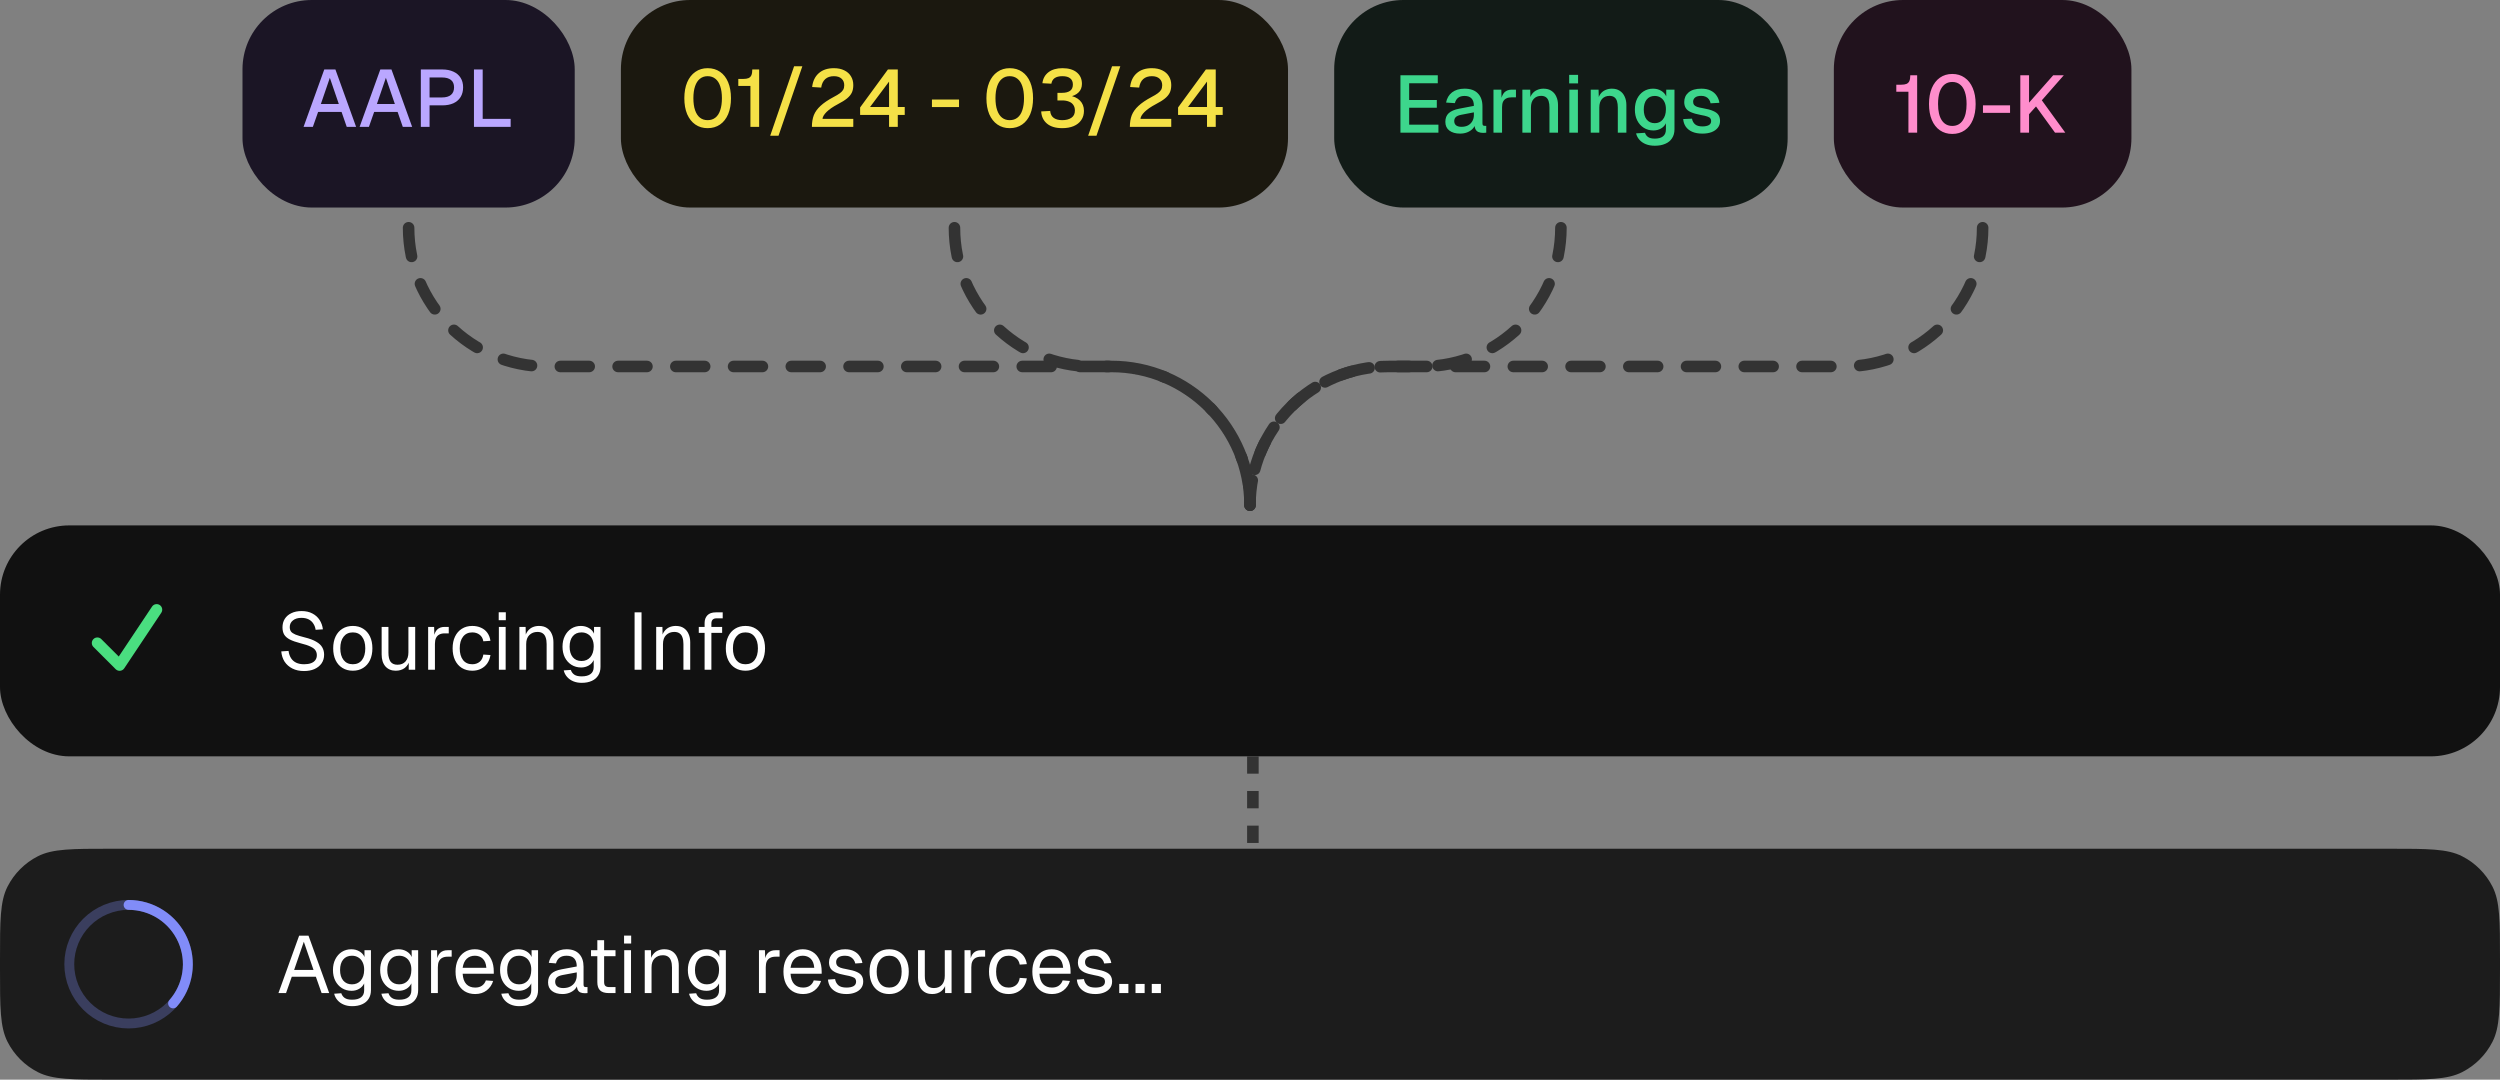 <svg width="433" height="187" viewBox="0 0 433 187" fill="none" xmlns="http://www.w3.org/2000/svg">
<rect x="0" y="0" width="433" height="187" fill="#808080" stroke="none"/>
<rect x="42" width="57.541" height="35.946" rx="12" fill="#1B1525"/>
<path d="M56.163 12.033H58.094L61.678 21.973H60.054L59.158 19.383H55.099L54.188 21.973H52.578L56.163 12.033ZM58.682 18.011L57.129 13.475L55.575 18.011H58.682ZM65.87 12.033H67.802L71.385 21.973H69.761L68.865 19.383H64.805L63.895 21.973H62.285L65.87 12.033ZM68.389 18.011L66.835 13.475L65.281 18.011H68.389ZM72.889 12.033H76.599C77.345 12.033 77.989 12.159 78.531 12.411C79.072 12.654 79.487 13.008 79.777 13.475C80.066 13.932 80.211 14.483 80.211 15.127C80.211 15.771 80.066 16.331 79.777 16.807C79.487 17.274 79.072 17.633 78.531 17.885C77.989 18.128 77.345 18.249 76.599 18.249H74.401V21.973H72.889V12.033ZM76.557 16.877C77.238 16.877 77.756 16.728 78.111 16.429C78.465 16.131 78.643 15.697 78.643 15.127C78.643 14.558 78.465 14.133 78.111 13.853C77.756 13.564 77.238 13.419 76.557 13.419H74.401V16.877H76.557ZM82.09 12.033H83.602V21.413L82.804 20.587H88.446V21.973H82.09V12.033Z" fill="#BAA7FF"/>
<rect x="107.541" width="115.541" height="35.946" rx="12" fill="#1B180F"/>
<path d="M122.558 22.197C121.746 22.197 121.036 21.987 120.43 21.567C119.823 21.147 119.352 20.55 119.016 19.775C118.689 18.991 118.526 18.072 118.526 17.017C118.526 15.963 118.689 15.043 119.016 14.259C119.352 13.475 119.823 12.873 120.43 12.453C121.036 12.024 121.746 11.809 122.558 11.809C123.388 11.809 124.107 12.019 124.714 12.439C125.32 12.859 125.787 13.461 126.114 14.245C126.44 15.029 126.604 15.953 126.604 17.017C126.604 18.072 126.44 18.991 126.114 19.775C125.787 20.55 125.32 21.147 124.714 21.567C124.107 21.987 123.388 22.197 122.558 22.197ZM122.558 20.811C123.09 20.811 123.538 20.666 123.902 20.377C124.275 20.088 124.555 19.659 124.742 19.089C124.938 18.52 125.036 17.829 125.036 17.017C125.036 16.196 124.938 15.501 124.742 14.931C124.555 14.362 124.275 13.932 123.902 13.643C123.538 13.345 123.09 13.195 122.558 13.195C122.035 13.195 121.592 13.345 121.228 13.643C120.864 13.932 120.584 14.362 120.388 14.931C120.192 15.501 120.094 16.196 120.094 17.017C120.094 17.829 120.192 18.52 120.388 19.089C120.584 19.659 120.864 20.088 121.228 20.377C121.592 20.666 122.035 20.811 122.558 20.811ZM129.973 14.889H127.873V13.671H128.727C129.11 13.671 129.413 13.624 129.637 13.531C129.87 13.428 130.038 13.261 130.141 13.027C130.244 12.784 130.295 12.453 130.295 12.033H131.485V21.973H129.973V14.889ZM137.54 11.473H138.968L134.838 23.513H133.396L137.54 11.473ZM140.622 21.973C140.622 21.198 140.734 20.522 140.958 19.943C141.191 19.364 141.579 18.828 142.12 18.333C142.661 17.829 143.403 17.325 144.346 16.821C144.831 16.569 145.205 16.345 145.466 16.149C145.727 15.953 145.919 15.752 146.04 15.547C146.161 15.332 146.222 15.071 146.222 14.763C146.222 14.287 146.068 13.909 145.76 13.629C145.452 13.34 145.009 13.195 144.43 13.195C143.805 13.195 143.305 13.363 142.932 13.699C142.559 14.035 142.325 14.525 142.232 15.169L140.664 15.071C140.776 14.054 141.159 13.256 141.812 12.677C142.465 12.098 143.338 11.809 144.43 11.809C145.13 11.809 145.732 11.935 146.236 12.187C146.74 12.43 147.123 12.771 147.384 13.209C147.655 13.648 147.79 14.156 147.79 14.735C147.79 15.248 147.706 15.682 147.538 16.037C147.37 16.392 147.095 16.728 146.712 17.045C146.339 17.353 145.802 17.689 145.102 18.053C144.271 18.492 143.627 18.935 143.17 19.383C142.722 19.831 142.484 20.233 142.456 20.587H147.79V21.973H140.622ZM153.984 19.901H148.972V18.613L153.788 12.033H155.496V18.529H156.7V19.901H155.496V21.973H153.984V19.901ZM153.984 18.529V14.133L150.694 18.529H153.984ZM161.412 17.241H166.102V18.543H161.412V17.241ZM174.88 22.197C174.068 22.197 173.358 21.987 172.752 21.567C172.145 21.147 171.674 20.55 171.338 19.775C171.011 18.991 170.848 18.072 170.848 17.017C170.848 15.963 171.011 15.043 171.338 14.259C171.674 13.475 172.145 12.873 172.752 12.453C173.358 12.024 174.068 11.809 174.88 11.809C175.71 11.809 176.429 12.019 177.036 12.439C177.642 12.859 178.109 13.461 178.436 14.245C178.762 15.029 178.926 15.953 178.926 17.017C178.926 18.072 178.762 18.991 178.436 19.775C178.109 20.55 177.642 21.147 177.036 21.567C176.429 21.987 175.71 22.197 174.88 22.197ZM174.88 20.811C175.412 20.811 175.86 20.666 176.224 20.377C176.597 20.088 176.877 19.659 177.064 19.089C177.26 18.52 177.358 17.829 177.358 17.017C177.358 16.196 177.26 15.501 177.064 14.931C176.877 14.362 176.597 13.932 176.224 13.643C175.86 13.345 175.412 13.195 174.88 13.195C174.357 13.195 173.914 13.345 173.55 13.643C173.186 13.932 172.906 14.362 172.71 14.931C172.514 15.501 172.416 16.196 172.416 17.017C172.416 17.829 172.514 18.52 172.71 19.089C172.906 19.659 173.186 20.088 173.55 20.377C173.914 20.666 174.357 20.811 174.88 20.811ZM183.975 22.197C182.846 22.197 181.969 21.936 181.343 21.413C180.718 20.89 180.382 20.186 180.335 19.299L181.889 19.215C181.936 19.756 182.141 20.158 182.505 20.419C182.869 20.68 183.359 20.811 183.975 20.811C184.629 20.811 185.156 20.676 185.557 20.405C185.968 20.134 186.173 19.715 186.173 19.145C186.173 18.753 186.08 18.427 185.893 18.165C185.716 17.904 185.459 17.712 185.123 17.591C184.797 17.46 184.409 17.395 183.961 17.395H183.149V16.079H183.961C184.531 16.079 184.983 15.967 185.319 15.743C185.655 15.51 185.823 15.141 185.823 14.637C185.823 14.171 185.669 13.816 185.361 13.573C185.063 13.321 184.615 13.195 184.017 13.195C183.429 13.195 182.977 13.307 182.659 13.531C182.351 13.755 182.165 14.077 182.099 14.497L180.545 14.413C180.639 13.611 180.989 12.976 181.595 12.509C182.202 12.043 183.009 11.809 184.017 11.809C185.081 11.809 185.907 12.052 186.495 12.537C187.093 13.023 187.391 13.685 187.391 14.525C187.391 15.132 187.195 15.627 186.803 16.009C186.421 16.392 185.856 16.653 185.109 16.793V16.541C185.931 16.653 186.575 16.942 187.041 17.409C187.508 17.876 187.741 18.473 187.741 19.201C187.741 19.826 187.583 20.363 187.265 20.811C186.957 21.259 186.519 21.605 185.949 21.847C185.38 22.081 184.722 22.197 183.975 22.197ZM192.61 11.473H194.038L189.908 23.513H188.466L192.61 11.473ZM195.692 21.973C195.692 21.198 195.804 20.522 196.028 19.943C196.262 19.364 196.649 18.828 197.19 18.333C197.732 17.829 198.474 17.325 199.416 16.821C199.902 16.569 200.275 16.345 200.536 16.149C200.798 15.953 200.989 15.752 201.11 15.547C201.232 15.332 201.292 15.071 201.292 14.763C201.292 14.287 201.138 13.909 200.83 13.629C200.522 13.34 200.079 13.195 199.5 13.195C198.875 13.195 198.376 13.363 198.002 13.699C197.629 14.035 197.396 14.525 197.302 15.169L195.734 15.071C195.846 14.054 196.229 13.256 196.882 12.677C197.536 12.098 198.408 11.809 199.5 11.809C200.2 11.809 200.802 11.935 201.306 12.187C201.81 12.43 202.193 12.771 202.454 13.209C202.725 13.648 202.86 14.156 202.86 14.735C202.86 15.248 202.776 15.682 202.608 16.037C202.44 16.392 202.165 16.728 201.782 17.045C201.409 17.353 200.872 17.689 200.172 18.053C199.342 18.492 198.698 18.935 198.24 19.383C197.792 19.831 197.554 20.233 197.526 20.587H202.86V21.973H195.692ZM209.054 19.901H204.042V18.613L208.858 12.033H210.566V18.529H211.77V19.901H210.566V21.973H209.054V19.901ZM209.054 18.529V14.133L205.764 18.529H209.054Z" fill="#F5E147"/>
<rect x="231.081" width="78.54" height="35.946" rx="12" fill="#121B17"/>
<path d="M242.556 22.973V13.033H249.024V14.419H244.068V17.317H248.856V18.661H244.068V21.587H249.136V22.973H242.556ZM252.882 23.141C252.107 23.141 251.487 22.964 251.02 22.609C250.563 22.255 250.334 21.755 250.334 21.111C250.334 20.467 250.525 19.968 250.908 19.613C251.3 19.249 251.902 18.988 252.714 18.829L255.276 18.339C255.276 17.761 255.141 17.331 254.87 17.051C254.599 16.762 254.198 16.617 253.666 16.617C253.19 16.617 252.817 16.724 252.546 16.939C252.275 17.145 252.089 17.453 251.986 17.863L250.46 17.765C250.6 17.018 250.945 16.43 251.496 16.001C252.056 15.572 252.779 15.357 253.666 15.357C254.674 15.357 255.439 15.628 255.962 16.169C256.494 16.701 256.76 17.453 256.76 18.423V21.321C256.76 21.498 256.788 21.625 256.844 21.699C256.909 21.765 257.012 21.797 257.152 21.797H257.418V22.973C257.371 22.983 257.297 22.992 257.194 23.001C257.091 23.011 256.984 23.015 256.872 23.015C256.555 23.015 256.279 22.964 256.046 22.861C255.822 22.759 255.654 22.59 255.542 22.357C255.43 22.114 255.374 21.793 255.374 21.391L255.528 21.461C255.453 21.788 255.29 22.077 255.038 22.329C254.795 22.581 254.483 22.782 254.1 22.931C253.727 23.071 253.321 23.141 252.882 23.141ZM253.12 21.965C253.568 21.965 253.951 21.881 254.268 21.713C254.585 21.536 254.833 21.293 255.01 20.985C255.187 20.677 255.276 20.327 255.276 19.935V19.459L253.092 19.879C252.644 19.963 252.327 20.099 252.14 20.285C251.963 20.462 251.874 20.691 251.874 20.971C251.874 21.288 251.981 21.536 252.196 21.713C252.42 21.881 252.728 21.965 253.12 21.965ZM258.671 22.973V15.525H260.029L260.085 17.499L259.959 17.457C260.062 16.785 260.267 16.295 260.575 15.987C260.892 15.679 261.317 15.525 261.849 15.525H262.563V16.855H261.849C261.476 16.855 261.163 16.916 260.911 17.037C260.659 17.159 260.468 17.345 260.337 17.597C260.216 17.849 260.155 18.176 260.155 18.577V22.973H258.671ZM263.675 22.973V15.525H265.033L265.089 17.513L264.907 17.415C264.991 16.93 265.15 16.538 265.383 16.239C265.616 15.941 265.901 15.721 266.237 15.581C266.573 15.432 266.937 15.357 267.329 15.357C267.889 15.357 268.351 15.483 268.715 15.735C269.088 15.978 269.368 16.314 269.555 16.743C269.751 17.163 269.849 17.644 269.849 18.185V22.973H268.365V18.633C268.365 18.195 268.318 17.826 268.225 17.527C268.132 17.229 267.978 17 267.763 16.841C267.548 16.683 267.268 16.603 266.923 16.603C266.4 16.603 265.976 16.776 265.649 17.121C265.322 17.466 265.159 17.971 265.159 18.633V22.973H263.675ZM271.81 22.973V15.525H273.294V22.973H271.81ZM271.782 14.447V12.963H273.322V14.447H271.782ZM275.515 22.973V15.525H276.873L276.929 17.513L276.747 17.415C276.831 16.93 276.99 16.538 277.223 16.239C277.456 15.941 277.741 15.721 278.077 15.581C278.413 15.432 278.777 15.357 279.169 15.357C279.729 15.357 280.191 15.483 280.555 15.735C280.928 15.978 281.208 16.314 281.395 16.743C281.591 17.163 281.689 17.644 281.689 18.185V22.973H280.205V18.633C280.205 18.195 280.158 17.826 280.065 17.527C279.972 17.229 279.818 17 279.603 16.841C279.388 16.683 279.108 16.603 278.763 16.603C278.24 16.603 277.816 16.776 277.489 17.121C277.162 17.466 276.999 17.971 276.999 18.633V22.973H275.515ZM286.618 25.241C286.03 25.241 285.512 25.152 285.064 24.975C284.616 24.798 284.248 24.546 283.958 24.219C283.669 23.902 283.473 23.529 283.37 23.099L284.91 23.001C285.013 23.309 285.19 23.552 285.442 23.729C285.704 23.916 286.096 24.009 286.618 24.009C287.234 24.009 287.706 23.878 288.032 23.617C288.368 23.356 288.536 22.959 288.536 22.427V21.349C288.359 21.732 288.074 22.035 287.682 22.259C287.29 22.483 286.852 22.595 286.366 22.595C285.741 22.595 285.186 22.441 284.7 22.133C284.215 21.825 283.837 21.401 283.566 20.859C283.296 20.318 283.16 19.692 283.16 18.983C283.16 18.265 283.291 17.634 283.552 17.093C283.823 16.552 284.196 16.127 284.672 15.819C285.158 15.511 285.704 15.357 286.31 15.357C286.842 15.357 287.309 15.479 287.71 15.721C288.121 15.964 288.415 16.291 288.592 16.701V15.525H290.02V22.385C290.02 23.001 289.88 23.519 289.6 23.939C289.33 24.369 288.938 24.691 288.424 24.905C287.92 25.129 287.318 25.241 286.618 25.241ZM286.604 21.335C287.183 21.335 287.645 21.125 287.99 20.705C288.345 20.285 288.527 19.706 288.536 18.969C288.546 18.484 288.471 18.069 288.312 17.723C288.154 17.369 287.925 17.098 287.626 16.911C287.337 16.715 286.996 16.617 286.604 16.617C285.998 16.617 285.526 16.832 285.19 17.261C284.864 17.681 284.7 18.25 284.7 18.969C284.7 19.697 284.868 20.276 285.204 20.705C285.55 21.125 286.016 21.335 286.604 21.335ZM294.859 23.141C294.159 23.141 293.567 23.034 293.081 22.819C292.605 22.605 292.237 22.311 291.975 21.937C291.714 21.555 291.565 21.116 291.527 20.621L293.053 20.551C293.128 20.962 293.305 21.288 293.585 21.531C293.865 21.774 294.29 21.895 294.859 21.895C295.326 21.895 295.695 21.82 295.965 21.671C296.236 21.522 296.371 21.284 296.371 20.957C296.371 20.78 296.325 20.631 296.231 20.509C296.147 20.378 295.979 20.271 295.727 20.187C295.475 20.094 295.102 20.005 294.607 19.921C293.87 19.781 293.291 19.618 292.871 19.431C292.451 19.244 292.153 19.006 291.975 18.717C291.798 18.428 291.709 18.078 291.709 17.667C291.709 16.986 291.961 16.43 292.465 16.001C292.979 15.572 293.716 15.357 294.677 15.357C295.321 15.357 295.863 15.469 296.301 15.693C296.74 15.908 297.081 16.202 297.323 16.575C297.575 16.939 297.734 17.35 297.799 17.807L296.273 17.891C296.227 17.63 296.133 17.406 295.993 17.219C295.863 17.023 295.685 16.874 295.461 16.771C295.237 16.659 294.971 16.603 294.663 16.603C294.187 16.603 293.833 16.697 293.599 16.883C293.366 17.07 293.249 17.312 293.249 17.611C293.249 17.835 293.301 18.017 293.403 18.157C293.515 18.297 293.693 18.414 293.935 18.507C294.178 18.591 294.5 18.666 294.901 18.731C295.676 18.862 296.283 19.025 296.721 19.221C297.16 19.408 297.468 19.641 297.645 19.921C297.823 20.201 297.911 20.542 297.911 20.943C297.911 21.41 297.781 21.806 297.519 22.133C297.258 22.46 296.899 22.712 296.441 22.889C295.984 23.057 295.457 23.141 294.859 23.141Z" fill="#3DD68C"/>
<rect x="317.622" width="51.541" height="35.946" rx="12" fill="#21121D"/>
<path d="M330.539 22.973V15.889H328.439V14.671H329.293C329.666 14.671 329.969 14.624 330.203 14.531C330.436 14.428 330.604 14.261 330.707 14.027C330.809 13.784 330.861 13.453 330.861 13.033H332.051V22.973H330.539ZM338.134 23.197C337.313 23.197 336.599 22.987 335.992 22.567C335.385 22.147 334.919 21.55 334.592 20.775C334.265 20 334.102 19.081 334.102 18.017C334.102 16.953 334.265 16.034 334.592 15.259C334.928 14.475 335.395 13.873 335.992 13.453C336.599 13.024 337.313 12.809 338.134 12.809C338.965 12.809 339.679 13.024 340.276 13.453C340.883 13.873 341.349 14.47 341.676 15.245C342.012 16.02 342.18 16.944 342.18 18.017C342.18 19.081 342.017 20 341.69 20.775C341.363 21.55 340.897 22.147 340.29 22.567C339.683 22.987 338.965 23.197 338.134 23.197ZM338.134 21.811C338.927 21.811 339.539 21.485 339.968 20.831C340.397 20.178 340.612 19.24 340.612 18.017C340.612 17.196 340.514 16.5 340.318 15.931C340.131 15.362 339.851 14.932 339.478 14.643C339.114 14.345 338.666 14.195 338.134 14.195C337.611 14.195 337.163 14.345 336.79 14.643C336.426 14.932 336.146 15.362 335.95 15.931C335.763 16.5 335.67 17.196 335.67 18.017C335.67 19.24 335.885 20.178 336.314 20.831C336.743 21.485 337.35 21.811 338.134 21.811ZM343.451 19.543V18.241H348.141V19.543H343.451ZM349.919 22.973V13.033H351.431V17.779L355.617 13.033H357.451L353.643 17.373L357.703 22.973H355.925L352.635 18.437L351.431 19.781V22.973H349.919Z" fill="#FF8DCC"/>
<rect y="91" width="433" height="40" rx="12" fill="#111111"/>
<path fill-rule="evenodd" clip-rule="evenodd" d="M27.669 104.793C28.111 105.088 28.231 105.686 27.936 106.128L21.517 115.757C21.357 115.997 21.098 116.152 20.81 116.181C20.523 116.209 20.239 116.107 20.035 115.903L16.183 112.052C15.807 111.676 15.807 111.066 16.183 110.69C16.559 110.314 17.169 110.314 17.545 110.69L20.566 113.711L26.333 105.06C26.628 104.618 27.226 104.498 27.669 104.793Z" fill="#4ADE80"/>
<path d="M52.65 116.224C51.885 116.224 51.218 116.079 50.648 115.79C50.079 115.501 49.626 115.104 49.29 114.6C48.964 114.087 48.772 113.494 48.716 112.822L49.976 112.738C50.042 113.233 50.186 113.653 50.41 113.998C50.634 114.343 50.933 114.605 51.306 114.782C51.689 114.959 52.146 115.048 52.678 115.048C53.145 115.048 53.542 114.987 53.868 114.866C54.195 114.745 54.442 114.567 54.61 114.334C54.788 114.101 54.876 113.816 54.876 113.48C54.876 113.172 54.802 112.901 54.652 112.668C54.512 112.425 54.237 112.206 53.826 112.01C53.425 111.805 52.828 111.604 52.034 111.408C51.269 111.212 50.658 110.997 50.2 110.764C49.752 110.531 49.426 110.246 49.22 109.91C49.024 109.574 48.926 109.159 48.926 108.664C48.926 108.104 49.057 107.614 49.318 107.194C49.589 106.765 49.972 106.433 50.466 106.2C50.961 105.957 51.549 105.836 52.23 105.836C52.958 105.836 53.584 105.976 54.106 106.256C54.629 106.527 55.044 106.9 55.352 107.376C55.66 107.852 55.852 108.393 55.926 109L54.666 109.084C54.61 108.683 54.48 108.328 54.274 108.02C54.078 107.703 53.808 107.455 53.462 107.278C53.117 107.101 52.697 107.012 52.202 107.012C51.586 107.012 51.096 107.161 50.732 107.46C50.368 107.749 50.186 108.132 50.186 108.608C50.186 108.916 50.256 109.173 50.396 109.378C50.546 109.574 50.807 109.751 51.18 109.91C51.554 110.059 52.09 110.223 52.79 110.4C53.621 110.605 54.279 110.853 54.764 111.142C55.259 111.422 55.609 111.749 55.814 112.122C56.029 112.495 56.136 112.92 56.136 113.396C56.136 113.975 55.987 114.479 55.688 114.908C55.39 115.328 54.979 115.655 54.456 115.888C53.934 116.112 53.332 116.224 52.65 116.224ZM61.111 116.168C60.429 116.168 59.832 116.009 59.319 115.692C58.805 115.375 58.409 114.927 58.129 114.348C57.849 113.76 57.709 113.074 57.709 112.29C57.709 111.497 57.849 110.811 58.129 110.232C58.409 109.653 58.805 109.205 59.319 108.888C59.832 108.571 60.429 108.412 61.111 108.412C61.792 108.412 62.385 108.571 62.889 108.888C63.402 109.205 63.799 109.653 64.079 110.232C64.359 110.811 64.499 111.497 64.499 112.29C64.499 113.074 64.359 113.76 64.079 114.348C63.799 114.927 63.402 115.375 62.889 115.692C62.385 116.009 61.792 116.168 61.111 116.168ZM61.111 115.048C61.792 115.048 62.319 114.805 62.693 114.32C63.075 113.825 63.267 113.149 63.267 112.29C63.267 111.431 63.075 110.759 62.693 110.274C62.319 109.779 61.792 109.532 61.111 109.532C60.429 109.532 59.897 109.779 59.515 110.274C59.132 110.759 58.941 111.431 58.941 112.29C58.941 113.149 59.132 113.825 59.515 114.32C59.897 114.805 60.429 115.048 61.111 115.048ZM68.537 116.168C67.8 116.168 67.207 115.921 66.759 115.426C66.321 114.922 66.101 114.231 66.101 113.354V108.58H67.277V113.032C67.277 113.751 67.403 114.283 67.655 114.628C67.917 114.964 68.313 115.132 68.845 115.132C69.433 115.132 69.895 114.945 70.231 114.572C70.567 114.189 70.735 113.667 70.735 113.004V108.58H71.911V116H70.791V114.166L70.973 114.264C70.824 114.871 70.539 115.342 70.119 115.678C69.699 116.005 69.172 116.168 68.537 116.168ZM74.154 116V108.58H75.19L75.246 110.456L75.134 110.414C75.228 109.779 75.428 109.317 75.736 109.028C76.053 108.729 76.474 108.58 76.996 108.58H77.724V109.7H77.01C76.637 109.7 76.324 109.77 76.072 109.91C75.829 110.041 75.643 110.241 75.512 110.512C75.391 110.773 75.33 111.109 75.33 111.52V116H74.154ZM81.796 116.168C81.106 116.168 80.504 116.009 79.99 115.692C79.486 115.375 79.094 114.927 78.814 114.348C78.534 113.76 78.394 113.074 78.394 112.29C78.394 111.506 78.534 110.825 78.814 110.246C79.094 109.667 79.486 109.219 79.99 108.902C80.504 108.575 81.106 108.412 81.796 108.412C82.366 108.412 82.87 108.515 83.308 108.72C83.756 108.916 84.12 109.205 84.4 109.588C84.68 109.971 84.862 110.437 84.946 110.988L83.714 111.072C83.63 110.577 83.416 110.199 83.07 109.938C82.725 109.667 82.3 109.532 81.796 109.532C81.115 109.532 80.583 109.779 80.2 110.274C79.818 110.759 79.626 111.431 79.626 112.29C79.626 113.149 79.818 113.825 80.2 114.32C80.583 114.805 81.115 115.048 81.796 115.048C82.3 115.048 82.725 114.908 83.07 114.628C83.416 114.348 83.63 113.928 83.714 113.368L84.946 113.452C84.862 114.003 84.68 114.483 84.4 114.894C84.12 115.295 83.756 115.608 83.308 115.832C82.87 116.056 82.366 116.168 81.796 116.168ZM86.404 116V108.58H87.58V116H86.404ZM86.376 107.418V106.046H87.608V107.418H86.376ZM89.959 116V108.58H91.037L91.079 110.47L90.939 110.344C91.032 109.905 91.195 109.546 91.429 109.266C91.662 108.977 91.942 108.762 92.269 108.622C92.605 108.482 92.964 108.412 93.347 108.412C93.916 108.412 94.383 108.538 94.747 108.79C95.12 109.042 95.395 109.383 95.573 109.812C95.76 110.232 95.853 110.703 95.853 111.226V116H94.677V111.562C94.677 111.105 94.621 110.722 94.509 110.414C94.406 110.097 94.238 109.859 94.005 109.7C93.772 109.532 93.468 109.448 93.095 109.448C92.525 109.448 92.054 109.63 91.681 109.994C91.317 110.349 91.135 110.871 91.135 111.562V116H89.959ZM100.744 118.268C100.212 118.268 99.731 118.179 99.302 118.002C98.872 117.825 98.513 117.573 98.224 117.246C97.934 116.919 97.738 116.541 97.636 116.112L98.868 116.028C98.98 116.373 99.176 116.644 99.456 116.84C99.745 117.045 100.174 117.148 100.744 117.148C101.416 117.148 101.929 117.013 102.284 116.742C102.648 116.471 102.83 116.065 102.83 115.524V114.32C102.652 114.712 102.368 115.025 101.976 115.258C101.584 115.491 101.145 115.608 100.66 115.608C100.034 115.608 99.474 115.454 98.98 115.146C98.494 114.838 98.112 114.413 97.832 113.872C97.561 113.331 97.426 112.71 97.426 112.01C97.426 111.301 97.561 110.68 97.832 110.148C98.102 109.607 98.476 109.182 98.952 108.874C99.437 108.566 99.988 108.412 100.604 108.412C101.126 108.412 101.593 108.533 102.004 108.776C102.424 109.019 102.718 109.345 102.886 109.756V108.58H104.006V115.496C104.006 116.075 103.875 116.569 103.614 116.98C103.352 117.4 102.979 117.717 102.494 117.932C102.008 118.156 101.425 118.268 100.744 118.268ZM100.716 114.488C101.35 114.488 101.859 114.269 102.242 113.83C102.624 113.382 102.82 112.775 102.83 112.01C102.839 111.497 102.755 111.058 102.578 110.694C102.41 110.321 102.162 110.036 101.836 109.84C101.518 109.635 101.145 109.532 100.716 109.532C100.062 109.532 99.554 109.756 99.19 110.204C98.835 110.643 98.658 111.245 98.658 112.01C98.658 112.775 98.84 113.382 99.204 113.83C99.577 114.269 100.081 114.488 100.716 114.488ZM109.91 116V106.06H111.114V116H109.91ZM113.652 116V108.58H114.73L114.772 110.47L114.632 110.344C114.726 109.905 114.889 109.546 115.122 109.266C115.356 108.977 115.636 108.762 115.962 108.622C116.298 108.482 116.658 108.412 117.04 108.412C117.61 108.412 118.076 108.538 118.44 108.79C118.814 109.042 119.089 109.383 119.266 109.812C119.453 110.232 119.546 110.703 119.546 111.226V116H118.37V111.562C118.37 111.105 118.314 110.722 118.202 110.414C118.1 110.097 117.932 109.859 117.698 109.7C117.465 109.532 117.162 109.448 116.788 109.448C116.219 109.448 115.748 109.63 115.374 109.994C115.01 110.349 114.828 110.871 114.828 111.562V116H113.652ZM122.036 116V107.908C122.036 107.357 122.195 106.914 122.512 106.578C122.83 106.233 123.324 106.06 123.996 106.06H125.172V107.096H124.08C123.791 107.096 123.572 107.175 123.422 107.334C123.282 107.493 123.212 107.712 123.212 107.992V116H122.036ZM121.028 109.616V108.58H125.074V109.616H121.028ZM129.115 116.168C128.433 116.168 127.836 116.009 127.323 115.692C126.809 115.375 126.413 114.927 126.133 114.348C125.853 113.76 125.713 113.074 125.713 112.29C125.713 111.497 125.853 110.811 126.133 110.232C126.413 109.653 126.809 109.205 127.323 108.888C127.836 108.571 128.433 108.412 129.115 108.412C129.796 108.412 130.389 108.571 130.893 108.888C131.406 109.205 131.803 109.653 132.083 110.232C132.363 110.811 132.503 111.497 132.503 112.29C132.503 113.074 132.363 113.76 132.083 114.348C131.803 114.927 131.406 115.375 130.893 115.692C130.389 116.009 129.796 116.168 129.115 116.168ZM129.115 115.048C129.796 115.048 130.323 114.805 130.697 114.32C131.079 113.825 131.271 113.149 131.271 112.29C131.271 111.431 131.079 110.759 130.697 110.274C130.323 109.779 129.796 109.532 129.115 109.532C128.433 109.532 127.901 109.779 127.519 110.274C127.136 110.759 126.945 111.431 126.945 112.29C126.945 113.149 127.136 113.825 127.519 114.32C127.901 114.805 128.433 115.048 129.115 115.048Z" fill="white"/>
<path d="M0 166.2C0 159.479 0 156.119 1.308 153.552C2.458 151.294 4.294 149.458 6.552 148.308C9.119 147 12.479 147 19.2 147H413.8C420.521 147 423.881 147 426.448 148.308C428.706 149.458 430.542 151.294 431.692 153.552C433 156.119 433 159.479 433 166.2V167.8C433 174.521 433 177.881 431.692 180.448C430.542 182.706 428.706 184.542 426.448 185.692C423.881 187 420.521 187 413.8 187H19.2C12.479 187 9.119 187 6.552 185.692C4.294 184.542 2.458 182.706 1.308 180.448C0 177.881 0 174.521 0 167.8V166.2Z" fill="#1C1C1C"/>
<path d="M32.541 167C32.541 168.348 32.275 169.684 31.759 170.93C31.243 172.176 30.486 173.308 29.532 174.262C28.579 175.216 27.447 175.972 26.201 176.488C24.954 177.004 23.619 177.27 22.27 177.27C20.922 177.27 19.586 177.004 18.34 176.488C17.094 175.972 15.962 175.216 15.008 174.262C14.054 173.308 13.298 172.176 12.782 170.93C12.266 169.684 12 168.348 12 167C12 165.651 12.266 164.316 12.782 163.069C13.298 161.823 14.054 160.691 15.008 159.738C15.962 158.784 17.094 158.027 18.34 157.511C19.586 156.995 20.922 156.729 22.27 156.729C23.619 156.729 24.954 156.995 26.201 157.511C27.447 158.027 28.579 158.784 29.532 159.738C30.486 160.691 31.243 161.823 31.759 163.07C32.275 164.316 32.541 165.651 32.541 167L32.541 167Z" stroke="#818CF8" stroke-opacity="0.3" stroke-width="1.712"/>
<path d="M22.27 156.73C24.245 156.73 26.179 157.3 27.84 158.371C29.5 159.443 30.815 160.971 31.629 162.772C32.442 164.572 32.719 166.569 32.426 168.523C32.133 170.478 31.282 172.306 29.976 173.788" stroke="#818CF8" stroke-width="1.712" stroke-linecap="round"/>
<path d="M48.226 172L51.81 162.06H53.434L57.018 172H55.702L54.708 169.172H50.536L49.542 172H48.226ZM50.942 167.996H54.302L52.622 163.11L50.942 167.996ZM60.986 174.268C60.454 174.268 59.973 174.179 59.544 174.002C59.114 173.825 58.755 173.573 58.466 173.246C58.176 172.919 57.98 172.541 57.878 172.112L59.11 172.028C59.222 172.373 59.418 172.644 59.698 172.84C59.987 173.045 60.416 173.148 60.986 173.148C61.658 173.148 62.171 173.013 62.526 172.742C62.89 172.471 63.072 172.065 63.072 171.524V170.32C62.894 170.712 62.61 171.025 62.218 171.258C61.826 171.491 61.387 171.608 60.902 171.608C60.276 171.608 59.716 171.454 59.222 171.146C58.736 170.838 58.354 170.413 58.074 169.872C57.803 169.331 57.668 168.71 57.668 168.01C57.668 167.301 57.803 166.68 58.074 166.148C58.344 165.607 58.718 165.182 59.194 164.874C59.679 164.566 60.23 164.412 60.846 164.412C61.368 164.412 61.835 164.533 62.246 164.776C62.666 165.019 62.96 165.345 63.128 165.756V164.58H64.248V171.496C64.248 172.075 64.117 172.569 63.856 172.98C63.594 173.4 63.221 173.717 62.736 173.932C62.25 174.156 61.667 174.268 60.986 174.268ZM60.958 170.488C61.592 170.488 62.101 170.269 62.484 169.83C62.866 169.382 63.062 168.775 63.072 168.01C63.081 167.497 62.997 167.058 62.82 166.694C62.652 166.321 62.404 166.036 62.078 165.84C61.76 165.635 61.387 165.532 60.958 165.532C60.304 165.532 59.796 165.756 59.432 166.204C59.077 166.643 58.9 167.245 58.9 168.01C58.9 168.775 59.082 169.382 59.446 169.83C59.819 170.269 60.323 170.488 60.958 170.488ZM69.162 174.268C68.629 174.268 68.149 174.179 67.719 174.002C67.29 173.825 66.931 173.573 66.641 173.246C66.352 172.919 66.156 172.541 66.053 172.112L67.285 172.028C67.397 172.373 67.594 172.644 67.874 172.84C68.163 173.045 68.592 173.148 69.162 173.148C69.834 173.148 70.347 173.013 70.701 172.742C71.066 172.471 71.248 172.065 71.248 171.524V170.32C71.07 170.712 70.785 171.025 70.394 171.258C70.001 171.491 69.563 171.608 69.078 171.608C68.452 171.608 67.892 171.454 67.397 171.146C66.912 170.838 66.529 170.413 66.249 169.872C65.979 169.331 65.844 168.71 65.844 168.01C65.844 167.301 65.979 166.68 66.249 166.148C66.52 165.607 66.894 165.182 67.37 164.874C67.855 164.566 68.406 164.412 69.022 164.412C69.544 164.412 70.011 164.533 70.421 164.776C70.841 165.019 71.135 165.345 71.303 165.756V164.58H72.424V171.496C72.424 172.075 72.293 172.569 72.031 172.98C71.77 173.4 71.397 173.717 70.912 173.932C70.426 174.156 69.843 174.268 69.162 174.268ZM69.133 170.488C69.768 170.488 70.277 170.269 70.659 169.83C71.042 169.382 71.238 168.775 71.248 168.01C71.257 167.497 71.173 167.058 70.996 166.694C70.828 166.321 70.58 166.036 70.254 165.84C69.936 165.635 69.563 165.532 69.133 165.532C68.48 165.532 67.972 165.756 67.608 166.204C67.253 166.643 67.076 167.245 67.076 168.01C67.076 168.775 67.257 169.382 67.621 169.83C67.995 170.269 68.499 170.488 69.133 170.488ZM74.66 172V164.58H75.696L75.752 166.456L75.64 166.414C75.733 165.779 75.934 165.317 76.242 165.028C76.559 164.729 76.979 164.58 77.502 164.58H78.23V165.7H77.516C77.143 165.7 76.83 165.77 76.578 165.91C76.335 166.041 76.149 166.241 76.018 166.512C75.897 166.773 75.836 167.109 75.836 167.52V172H74.66ZM82.302 172.168C81.602 172.168 80.996 172.009 80.482 171.692C79.978 171.375 79.586 170.927 79.306 170.348C79.035 169.76 78.9 169.074 78.9 168.29C78.9 167.506 79.035 166.825 79.306 166.246C79.586 165.667 79.974 165.219 80.468 164.902C80.972 164.575 81.565 164.412 82.246 164.412C82.89 164.412 83.46 164.566 83.954 164.874C84.449 165.173 84.832 165.611 85.102 166.19C85.382 166.769 85.522 167.473 85.522 168.304V168.654H80.132C80.179 169.447 80.389 170.045 80.762 170.446C81.145 170.847 81.658 171.048 82.302 171.048C82.787 171.048 83.184 170.936 83.492 170.712C83.809 170.479 84.029 170.175 84.15 169.802L85.41 169.9C85.214 170.563 84.841 171.109 84.29 171.538C83.749 171.958 83.086 172.168 82.302 172.168ZM80.132 167.618H84.234C84.178 166.899 83.968 166.372 83.604 166.036C83.249 165.7 82.797 165.532 82.246 165.532C81.677 165.532 81.206 165.709 80.832 166.064C80.468 166.409 80.235 166.927 80.132 167.618ZM89.929 174.268C89.397 174.268 88.916 174.179 88.487 174.002C88.058 173.825 87.698 173.573 87.409 173.246C87.12 172.919 86.924 172.541 86.821 172.112L88.053 172.028C88.165 172.373 88.361 172.644 88.641 172.84C88.93 173.045 89.36 173.148 89.929 173.148C90.601 173.148 91.115 173.013 91.469 172.742C91.833 172.471 92.015 172.065 92.015 171.524V170.32C91.838 170.712 91.553 171.025 91.161 171.258C90.769 171.491 90.331 171.608 89.845 171.608C89.22 171.608 88.66 171.454 88.165 171.146C87.68 170.838 87.297 170.413 87.017 169.872C86.746 169.331 86.611 168.71 86.611 168.01C86.611 167.301 86.746 166.68 87.017 166.148C87.288 165.607 87.661 165.182 88.137 164.874C88.623 164.566 89.173 164.412 89.789 164.412C90.312 164.412 90.778 164.533 91.189 164.776C91.609 165.019 91.903 165.345 92.071 165.756V164.58H93.191V171.496C93.191 172.075 93.061 172.569 92.799 172.98C92.538 173.4 92.165 173.717 91.679 173.932C91.194 174.156 90.611 174.268 89.929 174.268ZM89.901 170.488C90.536 170.488 91.044 170.269 91.427 169.83C91.81 169.382 92.006 168.775 92.015 168.01C92.025 167.497 91.941 167.058 91.763 166.694C91.595 166.321 91.348 166.036 91.021 165.84C90.704 165.635 90.331 165.532 89.901 165.532C89.248 165.532 88.739 165.756 88.375 166.204C88.02 166.643 87.843 167.245 87.843 168.01C87.843 168.775 88.025 169.382 88.389 169.83C88.763 170.269 89.266 170.488 89.901 170.488ZM97.43 172.168C96.664 172.168 96.053 171.991 95.596 171.636C95.148 171.281 94.924 170.787 94.924 170.152C94.924 169.517 95.11 169.018 95.484 168.654C95.857 168.29 96.45 168.033 97.262 167.884L99.894 167.394C99.894 166.769 99.744 166.302 99.446 165.994C99.156 165.686 98.718 165.532 98.13 165.532C97.616 165.532 97.21 165.649 96.912 165.882C96.613 166.106 96.408 166.433 96.296 166.862L95.05 166.764C95.19 166.064 95.526 165.499 96.058 165.07C96.599 164.631 97.29 164.412 98.13 164.412C99.082 164.412 99.81 164.683 100.314 165.224C100.818 165.756 101.07 166.493 101.07 167.436V170.502C101.07 170.67 101.098 170.791 101.154 170.866C101.219 170.931 101.322 170.964 101.462 170.964H101.756V172C101.718 172.009 101.658 172.014 101.574 172.014C101.49 172.023 101.401 172.028 101.308 172.028C100.972 172.028 100.696 171.977 100.482 171.874C100.276 171.762 100.127 171.594 100.034 171.37C99.94 171.137 99.894 170.833 99.894 170.46L100.034 170.488C99.968 170.805 99.81 171.095 99.558 171.356C99.306 171.608 98.993 171.809 98.62 171.958C98.246 172.098 97.85 172.168 97.43 172.168ZM97.542 171.132C98.036 171.132 98.456 171.039 98.802 170.852C99.156 170.656 99.427 170.395 99.614 170.068C99.8 169.732 99.894 169.359 99.894 168.948V168.416L97.486 168.864C96.982 168.957 96.632 169.102 96.436 169.298C96.249 169.485 96.156 169.732 96.156 170.04C96.156 170.385 96.277 170.656 96.52 170.852C96.772 171.039 97.112 171.132 97.542 171.132ZM105.431 172C104.759 172 104.259 171.846 103.933 171.538C103.615 171.23 103.457 170.749 103.457 170.096V162.844H104.633V170.068C104.633 170.404 104.707 170.637 104.857 170.768C105.006 170.899 105.235 170.964 105.543 170.964H106.607V172H105.431ZM102.365 165.616V164.58H106.607V165.616H102.365ZM108.115 172V164.58H109.291V172H108.115ZM108.087 163.418V162.046H109.319V163.418H108.087ZM111.67 172V164.58H112.748L112.79 166.47L112.65 166.344C112.743 165.905 112.906 165.546 113.14 165.266C113.373 164.977 113.653 164.762 113.98 164.622C114.316 164.482 114.675 164.412 115.058 164.412C115.627 164.412 116.094 164.538 116.458 164.79C116.831 165.042 117.106 165.383 117.284 165.812C117.47 166.232 117.564 166.703 117.564 167.226V172H116.388V167.562C116.388 167.105 116.332 166.722 116.22 166.414C116.117 166.097 115.949 165.859 115.716 165.7C115.482 165.532 115.179 165.448 114.806 165.448C114.236 165.448 113.765 165.63 113.392 165.994C113.028 166.349 112.846 166.871 112.846 167.562V172H111.67ZM122.455 174.268C121.923 174.268 121.442 174.179 121.013 174.002C120.583 173.825 120.224 173.573 119.935 173.246C119.645 172.919 119.449 172.541 119.347 172.112L120.579 172.028C120.691 172.373 120.887 172.644 121.167 172.84C121.456 173.045 121.885 173.148 122.455 173.148C123.127 173.148 123.64 173.013 123.995 172.742C124.359 172.471 124.541 172.065 124.541 171.524V170.32C124.363 170.712 124.079 171.025 123.687 171.258C123.295 171.491 122.856 171.608 122.371 171.608C121.745 171.608 121.185 171.454 120.691 171.146C120.205 170.838 119.823 170.413 119.543 169.872C119.272 169.331 119.137 168.71 119.137 168.01C119.137 167.301 119.272 166.68 119.543 166.148C119.813 165.607 120.187 165.182 120.663 164.874C121.148 164.566 121.699 164.412 122.315 164.412C122.837 164.412 123.304 164.533 123.715 164.776C124.135 165.019 124.429 165.345 124.597 165.756V164.58H125.717V171.496C125.717 172.075 125.586 172.569 125.325 172.98C125.063 173.4 124.69 173.717 124.205 173.932C123.719 174.156 123.136 174.268 122.455 174.268ZM122.427 170.488C123.061 170.488 123.57 170.269 123.953 169.83C124.335 169.382 124.531 168.775 124.541 168.01C124.55 167.497 124.466 167.058 124.289 166.694C124.121 166.321 123.873 166.036 123.547 165.84C123.229 165.635 122.856 165.532 122.427 165.532C121.773 165.532 121.265 165.756 120.901 166.204C120.546 166.643 120.369 167.245 120.369 168.01C120.369 168.775 120.551 169.382 120.915 169.83C121.288 170.269 121.792 170.488 122.427 170.488ZM131.453 172V164.58H132.489L132.545 166.456L132.433 166.414C132.526 165.779 132.727 165.317 133.035 165.028C133.352 164.729 133.772 164.58 134.295 164.58H135.023V165.7H134.309C133.936 165.7 133.623 165.77 133.371 165.91C133.128 166.041 132.942 166.241 132.811 166.512C132.69 166.773 132.629 167.109 132.629 167.52V172H131.453ZM139.095 172.168C138.395 172.168 137.788 172.009 137.275 171.692C136.771 171.375 136.379 170.927 136.099 170.348C135.828 169.76 135.693 169.074 135.693 168.29C135.693 167.506 135.828 166.825 136.099 166.246C136.379 165.667 136.766 165.219 137.261 164.902C137.765 164.575 138.358 164.412 139.039 164.412C139.683 164.412 140.252 164.566 140.747 164.874C141.242 165.173 141.624 165.611 141.895 166.19C142.175 166.769 142.315 167.473 142.315 168.304V168.654H136.925C136.972 169.447 137.182 170.045 137.555 170.446C137.938 170.847 138.451 171.048 139.095 171.048C139.58 171.048 139.977 170.936 140.285 170.712C140.602 170.479 140.822 170.175 140.943 169.802L142.203 169.9C142.007 170.563 141.634 171.109 141.083 171.538C140.542 171.958 139.879 172.168 139.095 172.168ZM136.925 167.618H141.027C140.971 166.899 140.761 166.372 140.397 166.036C140.042 165.7 139.59 165.532 139.039 165.532C138.47 165.532 137.998 165.709 137.625 166.064C137.261 166.409 137.028 166.927 136.925 167.618ZM146.61 172.168C145.947 172.168 145.383 172.061 144.916 171.846C144.459 171.631 144.099 171.337 143.838 170.964C143.586 170.581 143.441 170.147 143.404 169.662L144.636 169.578C144.711 170.026 144.902 170.385 145.21 170.656C145.518 170.917 145.985 171.048 146.61 171.048C147.114 171.048 147.515 170.969 147.814 170.81C148.122 170.642 148.276 170.376 148.276 170.012C148.276 169.816 148.229 169.653 148.136 169.522C148.043 169.391 147.861 169.279 147.59 169.186C147.319 169.083 146.918 168.985 146.386 168.892C145.677 168.761 145.117 168.603 144.706 168.416C144.305 168.22 144.015 167.982 143.838 167.702C143.67 167.413 143.586 167.072 143.586 166.68C143.586 166.017 143.829 165.476 144.314 165.056C144.799 164.627 145.49 164.412 146.386 164.412C146.993 164.412 147.501 164.524 147.912 164.748C148.332 164.963 148.659 165.252 148.892 165.616C149.135 165.971 149.293 166.363 149.368 166.792L148.136 166.876C148.08 166.615 147.977 166.386 147.828 166.19C147.679 165.985 147.483 165.826 147.24 165.714C146.997 165.593 146.708 165.532 146.372 165.532C145.84 165.532 145.448 165.635 145.196 165.84C144.944 166.045 144.818 166.307 144.818 166.624C144.818 166.867 144.874 167.067 144.986 167.226C145.107 167.375 145.299 167.501 145.56 167.604C145.821 167.697 146.171 167.781 146.61 167.856C147.366 167.987 147.954 168.145 148.374 168.332C148.794 168.519 149.088 168.747 149.256 169.018C149.424 169.289 149.508 169.62 149.508 170.012C149.508 170.469 149.377 170.861 149.116 171.188C148.864 171.505 148.519 171.748 148.08 171.916C147.651 172.084 147.161 172.168 146.61 172.168ZM154.011 172.168C153.33 172.168 152.732 172.009 152.219 171.692C151.706 171.375 151.309 170.927 151.029 170.348C150.749 169.76 150.609 169.074 150.609 168.29C150.609 167.497 150.749 166.811 151.029 166.232C151.309 165.653 151.706 165.205 152.219 164.888C152.732 164.571 153.33 164.412 154.011 164.412C154.692 164.412 155.285 164.571 155.789 164.888C156.302 165.205 156.699 165.653 156.979 166.232C157.259 166.811 157.399 167.497 157.399 168.29C157.399 169.074 157.259 169.76 156.979 170.348C156.699 170.927 156.302 171.375 155.789 171.692C155.285 172.009 154.692 172.168 154.011 172.168ZM154.011 171.048C154.692 171.048 155.22 170.805 155.593 170.32C155.976 169.825 156.167 169.149 156.167 168.29C156.167 167.431 155.976 166.759 155.593 166.274C155.22 165.779 154.692 165.532 154.011 165.532C153.33 165.532 152.798 165.779 152.415 166.274C152.032 166.759 151.841 167.431 151.841 168.29C151.841 169.149 152.032 169.825 152.415 170.32C152.798 170.805 153.33 171.048 154.011 171.048ZM161.438 172.168C160.701 172.168 160.108 171.921 159.66 171.426C159.221 170.922 159.002 170.231 159.002 169.354V164.58H160.178V169.032C160.178 169.751 160.304 170.283 160.556 170.628C160.817 170.964 161.214 171.132 161.746 171.132C162.334 171.132 162.796 170.945 163.132 170.572C163.468 170.189 163.636 169.667 163.636 169.004V164.58H164.812V172H163.692V170.166L163.874 170.264C163.725 170.871 163.44 171.342 163.02 171.678C162.6 172.005 162.073 172.168 161.438 172.168ZM167.055 172V164.58H168.091L168.147 166.456L168.035 166.414C168.128 165.779 168.329 165.317 168.637 165.028C168.954 164.729 169.374 164.58 169.897 164.58H170.625V165.7H169.911C169.537 165.7 169.225 165.77 168.973 165.91C168.73 166.041 168.543 166.241 168.413 166.512C168.291 166.773 168.231 167.109 168.231 167.52V172H167.055ZM174.697 172.168C174.006 172.168 173.404 172.009 172.891 171.692C172.387 171.375 171.995 170.927 171.715 170.348C171.435 169.76 171.295 169.074 171.295 168.29C171.295 167.506 171.435 166.825 171.715 166.246C171.995 165.667 172.387 165.219 172.891 164.902C173.404 164.575 174.006 164.412 174.697 164.412C175.266 164.412 175.77 164.515 176.209 164.72C176.657 164.916 177.021 165.205 177.301 165.588C177.581 165.971 177.763 166.437 177.847 166.988L176.615 167.072C176.531 166.577 176.316 166.199 175.971 165.938C175.625 165.667 175.201 165.532 174.697 165.532C174.015 165.532 173.483 165.779 173.101 166.274C172.718 166.759 172.527 167.431 172.527 168.29C172.527 169.149 172.718 169.825 173.101 170.32C173.483 170.805 174.015 171.048 174.697 171.048C175.201 171.048 175.625 170.908 175.971 170.628C176.316 170.348 176.531 169.928 176.615 169.368L177.847 169.452C177.763 170.003 177.581 170.483 177.301 170.894C177.021 171.295 176.657 171.608 176.209 171.832C175.77 172.056 175.266 172.168 174.697 172.168ZM182.203 172.168C181.503 172.168 180.896 172.009 180.383 171.692C179.879 171.375 179.487 170.927 179.207 170.348C178.936 169.76 178.801 169.074 178.801 168.29C178.801 167.506 178.936 166.825 179.207 166.246C179.487 165.667 179.874 165.219 180.369 164.902C180.873 164.575 181.465 164.412 182.147 164.412C182.791 164.412 183.36 164.566 183.855 164.874C184.349 165.173 184.732 165.611 185.003 166.19C185.283 166.769 185.423 167.473 185.423 168.304V168.654H180.033C180.079 169.447 180.289 170.045 180.663 170.446C181.045 170.847 181.559 171.048 182.203 171.048C182.688 171.048 183.085 170.936 183.393 170.712C183.71 170.479 183.929 170.175 184.051 169.802L185.311 169.9C185.115 170.563 184.741 171.109 184.191 171.538C183.649 171.958 182.987 172.168 182.203 172.168ZM180.033 167.618H184.135C184.079 166.899 183.869 166.372 183.505 166.036C183.15 165.7 182.697 165.532 182.147 165.532C181.577 165.532 181.106 165.709 180.733 166.064C180.369 166.409 180.135 166.927 180.033 167.618ZM189.718 172.168C189.055 172.168 188.49 172.061 188.024 171.846C187.566 171.631 187.207 171.337 186.946 170.964C186.694 170.581 186.549 170.147 186.512 169.662L187.744 169.578C187.818 170.026 188.01 170.385 188.318 170.656C188.626 170.917 189.092 171.048 189.718 171.048C190.222 171.048 190.623 170.969 190.922 170.81C191.23 170.642 191.384 170.376 191.384 170.012C191.384 169.816 191.337 169.653 191.244 169.522C191.15 169.391 190.968 169.279 190.698 169.186C190.427 169.083 190.026 168.985 189.494 168.892C188.784 168.761 188.224 168.603 187.814 168.416C187.412 168.22 187.123 167.982 186.946 167.702C186.778 167.413 186.694 167.072 186.694 166.68C186.694 166.017 186.936 165.476 187.422 165.056C187.907 164.627 188.598 164.412 189.494 164.412C190.1 164.412 190.609 164.524 191.02 164.748C191.44 164.963 191.766 165.252 192 165.616C192.242 165.971 192.401 166.363 192.476 166.792L191.244 166.876C191.188 166.615 191.085 166.386 190.936 166.19C190.786 165.985 190.59 165.826 190.348 165.714C190.105 165.593 189.816 165.532 189.48 165.532C188.948 165.532 188.556 165.635 188.304 165.84C188.052 166.045 187.926 166.307 187.926 166.624C187.926 166.867 187.982 167.067 188.094 167.226C188.215 167.375 188.406 167.501 188.668 167.604C188.929 167.697 189.279 167.781 189.718 167.856C190.474 167.987 191.062 168.145 191.482 168.332C191.902 168.519 192.196 168.747 192.364 169.018C192.532 169.289 192.616 169.62 192.616 170.012C192.616 170.469 192.485 170.861 192.224 171.188C191.972 171.505 191.626 171.748 191.188 171.916C190.758 172.084 190.268 172.168 189.718 172.168ZM193.853 172V170.418H195.435V172H193.853ZM196.67 172V170.418H198.252V172H196.67ZM199.486 172V170.418H201.068V172H199.486Z" fill="white"/>
<path d="M70.77 39.446V39.446C70.77 52.701 81.516 63.473 94.77 63.473H192.5C205.755 63.473 216.5 74.245 216.5 87.5V87.5" stroke="#333333" stroke-width="2" stroke-linecap="round" stroke-linejoin="bevel" stroke-dasharray="5 5"/>
<path d="M165.312 39.446V39.446C165.312 52.701 176.057 63.473 189.312 63.473H192.5C205.755 63.473 216.5 74.245 216.5 87.5V87.5" stroke="#333333" stroke-width="2" stroke-linecap="round" stroke-linejoin="bevel" stroke-dasharray="5 5"/>
<path d="M270.351 39.446V39.446C270.351 52.701 259.606 63.473 246.351 63.473H240.5C227.245 63.473 216.5 74.245 216.5 87.5V87.5" stroke="#333333" stroke-width="2" stroke-linecap="round" stroke-linejoin="bevel" stroke-dasharray="5 5"/>
<path d="M343.392 39.446V39.446C343.392 52.701 332.647 63.473 319.392 63.473H240.5C227.245 63.473 216.5 74.245 216.5 87.5V87.5" stroke="#333333" stroke-width="2" stroke-linecap="round" stroke-linejoin="bevel" stroke-dasharray="5 5"/>
<line x1="217" y1="131" x2="217" y2="147" stroke="#333333" stroke-width="2" stroke-dasharray="3 3"/>
</svg>
